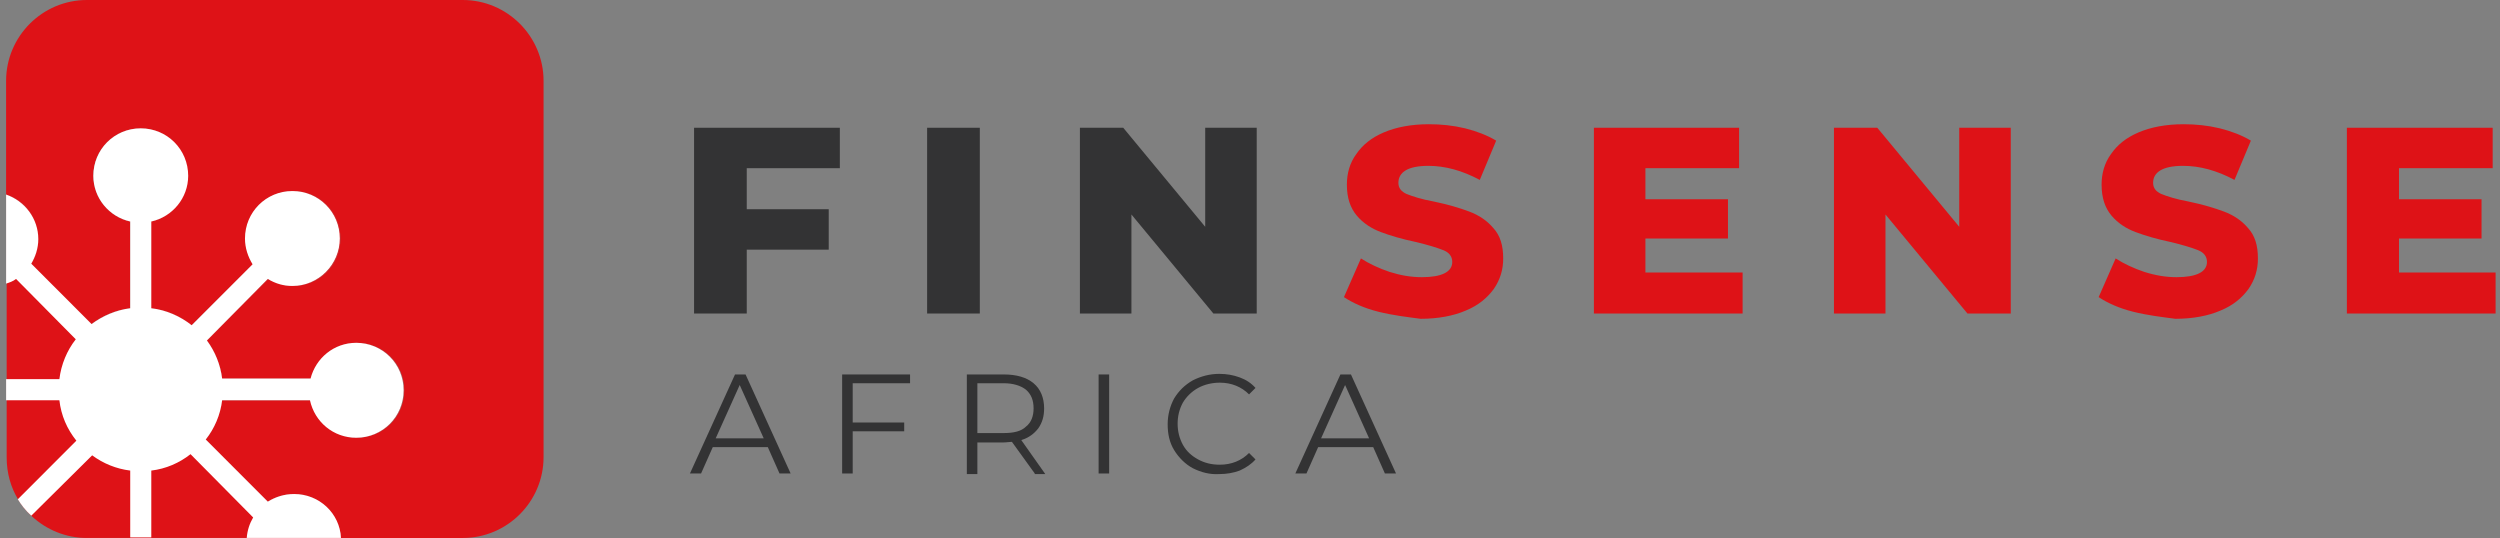 <?xml version="1.0" encoding="UTF-8"?> <svg xmlns="http://www.w3.org/2000/svg" width="237" height="51" viewBox="0 0 237 51" fill="none"><rect x="0" y="0" width="237" height="51" fill="#808080" stroke="none"/><path d="M51.53 7.667V43.333C51.53 47.556 48.089 51 43.871 51H32.326C32.16 48.667 30.217 46.833 27.886 46.833C26.942 46.833 26.11 47.111 25.388 47.556L19.505 41.667C20.337 40.611 20.837 39.333 21.059 37.944H29.44C29.884 39.944 31.66 41.5 33.825 41.5C36.322 41.5 38.32 39.5 38.32 37C38.32 34.5 36.322 32.5 33.825 32.5C31.715 32.5 29.939 33.944 29.495 35.889H21.059C20.892 34.556 20.393 33.333 19.616 32.278L25.444 26.444C26.11 26.833 26.887 27.111 27.775 27.111C30.272 27.111 32.27 25.111 32.27 22.611C32.27 20.111 30.272 18.111 27.775 18.111C25.277 18.111 23.279 20.111 23.279 22.611C23.279 23.5 23.556 24.333 24 25.056L18.173 30.833C17.063 29.944 15.786 29.389 14.343 29.222V21C16.341 20.556 17.84 18.778 17.84 16.667C17.84 14.167 15.841 12.167 13.344 12.167C10.846 12.167 8.848 14.167 8.848 16.667C8.848 18.778 10.347 20.556 12.345 21V29.222C10.957 29.389 9.681 29.944 8.682 30.722L2.965 25C3.409 24.333 3.631 23.5 3.631 22.667C3.631 20.667 2.354 19 0.578 18.444V7.667C0.578 3.444 4.019 0 8.238 0H43.871C48.089 0 51.53 3.444 51.53 7.667Z" fill="#DE1217"></path><path d="M38.264 36.999C38.264 39.499 36.266 41.499 33.768 41.499C31.604 41.499 29.828 39.999 29.384 37.944H21.058C20.892 39.333 20.337 40.611 19.504 41.666L25.387 47.555C26.109 47.111 26.941 46.833 27.885 46.833C30.272 46.833 32.214 48.666 32.325 50.999H8.237C6.239 50.999 4.407 50.222 3.019 48.944C2.52 48.499 2.076 47.944 1.743 47.388C1.021 46.222 0.633 44.833 0.633 43.388V18.444C2.409 19.055 3.685 20.722 3.685 22.666C3.685 23.555 3.408 24.333 3.019 24.999L8.736 30.722C9.791 29.944 11.067 29.388 12.399 29.222V20.999C10.401 20.555 8.903 18.777 8.903 16.666C8.903 14.166 10.901 12.166 13.399 12.166C15.896 12.166 17.894 14.166 17.894 16.666C17.894 18.777 16.396 20.555 14.398 20.999V29.222C15.841 29.388 17.173 29.999 18.227 30.833L24 25.055C23.556 24.333 23.278 23.499 23.278 22.61C23.278 20.11 25.276 18.11 27.774 18.11C30.272 18.11 32.27 20.11 32.27 22.61C32.27 25.055 30.272 27.11 27.774 27.11C26.941 27.11 26.164 26.888 25.443 26.444L19.615 32.277C20.392 33.333 20.892 34.555 21.058 35.888H29.439C29.939 33.944 31.659 32.499 33.768 32.499C36.266 32.499 38.264 34.499 38.264 36.999Z" fill="#DE1217"></path><path d="M38.265 36.999C38.265 39.499 36.267 41.499 33.769 41.499C31.605 41.499 29.828 39.999 29.384 37.944H21.059C20.892 39.333 20.337 40.611 19.505 41.666L25.388 47.555C26.11 47.111 26.942 46.833 27.886 46.833C30.272 46.833 32.215 48.666 32.326 50.999H23.39C23.445 50.277 23.668 49.611 24 49.055L18.062 43.055C17.007 43.888 15.73 44.444 14.343 44.611V50.944H12.345V44.611C11.013 44.444 9.792 43.944 8.737 43.166L2.965 48.888C2.465 48.444 2.021 47.888 1.688 47.333L7.239 41.777C6.35 40.666 5.795 39.388 5.629 37.944H0.578V35.944H5.629C5.795 34.555 6.35 33.222 7.183 32.166L1.522 26.444C1.244 26.666 0.911 26.777 0.578 26.888V18.444C2.354 19.055 3.631 20.722 3.631 22.666C3.631 23.555 3.353 24.333 2.965 24.999L8.682 30.722C9.736 29.944 11.013 29.388 12.345 29.222V20.999C10.347 20.555 8.848 18.777 8.848 16.666C8.848 14.166 10.846 12.166 13.344 12.166C15.841 12.166 17.84 14.166 17.84 16.666C17.84 18.777 16.341 20.555 14.343 20.999V29.222C15.786 29.388 17.118 29.999 18.173 30.833L23.945 25.055C23.501 24.333 23.224 23.499 23.224 22.61C23.224 20.11 25.222 18.11 27.719 18.11C30.217 18.11 32.215 20.11 32.215 22.61C32.215 25.055 30.217 27.11 27.719 27.11C26.887 27.11 26.11 26.888 25.388 26.444L19.616 32.277C20.393 33.333 20.892 34.555 21.059 35.888H29.44C29.939 33.944 31.66 32.499 33.769 32.499C36.267 32.499 38.265 34.499 38.265 36.999Z" fill="white"></path><path d="M70.792 15.945V19.834H78.563V23.667H70.792V29.722H65.797V12.111H79.617V15.945H70.792Z" fill="#333334"></path><path d="M87.891 12.111H92.886V29.722H87.891V12.111Z" fill="#333334"></path><path d="M119.137 12.111V29.722H115.03L107.259 20.334V29.722H102.375V12.111H106.482L114.253 21.5V12.111H119.137Z" fill="#333334"></path><path d="M130.681 29.555C129.349 29.222 128.239 28.722 127.406 28.166L129.016 24.5C129.793 25 130.736 25.444 131.736 25.777C132.79 26.111 133.789 26.277 134.788 26.277C136.675 26.277 137.674 25.777 137.674 24.833C137.674 24.333 137.397 23.944 136.842 23.722C136.287 23.5 135.399 23.222 134.233 22.944C132.901 22.666 131.791 22.333 130.903 22C130.015 21.666 129.238 21.166 128.627 20.444C128.017 19.722 127.684 18.777 127.684 17.5C127.684 16.444 127.961 15.444 128.572 14.611C129.182 13.722 130.015 13.055 131.18 12.555C132.346 12.055 133.789 11.777 135.454 11.777C136.62 11.777 137.73 11.889 138.895 12.166C140.005 12.444 141.005 12.833 141.837 13.333L140.283 17.055C138.618 16.166 137.008 15.722 135.399 15.722C134.4 15.722 133.678 15.889 133.234 16.166C132.79 16.444 132.568 16.833 132.568 17.333C132.568 17.833 132.846 18.166 133.345 18.389C133.9 18.611 134.733 18.889 135.954 19.111C137.286 19.389 138.396 19.722 139.284 20.055C140.172 20.389 140.949 20.889 141.56 21.611C142.226 22.333 142.503 23.277 142.503 24.5C142.503 25.555 142.226 26.5 141.615 27.389C141.005 28.222 140.172 28.944 138.951 29.444C137.785 29.944 136.342 30.222 134.677 30.222C133.401 30.055 132.013 29.889 130.681 29.555Z" fill="#DE1217"></path><path d="M165.199 25.889V29.722H151.102V12.111H164.866V15.945H155.986V18.889H163.812V22.611H155.986V25.834H165.199V25.889Z" fill="#DE1217"></path><path d="M190.621 12.111V29.722H186.514L178.744 20.334V29.722H173.859V12.111H177.967L185.737 21.5V12.111H190.621Z" fill="#DE1217"></path><path d="M202.228 29.555C200.896 29.222 199.786 28.722 198.953 28.166L200.563 24.5C201.34 25 202.283 25.444 203.282 25.777C204.337 26.111 205.336 26.277 206.335 26.277C208.222 26.277 209.221 25.777 209.221 24.833C209.221 24.333 208.944 23.944 208.389 23.722C207.834 23.5 206.946 23.222 205.78 22.944C204.448 22.666 203.338 22.333 202.45 22C201.562 21.666 200.785 21.166 200.174 20.444C199.564 19.722 199.231 18.777 199.231 17.5C199.231 16.444 199.508 15.444 200.119 14.611C200.729 13.722 201.562 13.055 202.727 12.555C203.893 12.055 205.336 11.777 207.001 11.777C208.167 11.777 209.277 11.889 210.442 12.166C211.552 12.444 212.551 12.833 213.384 13.333L211.83 17.055C210.165 16.166 208.555 15.722 206.946 15.722C205.947 15.722 205.225 15.889 204.781 16.166C204.337 16.444 204.115 16.833 204.115 17.333C204.115 17.833 204.392 18.166 204.892 18.389C205.447 18.611 206.28 18.889 207.501 19.111C208.833 19.389 209.943 19.722 210.831 20.055C211.719 20.389 212.496 20.889 213.106 21.611C213.773 22.333 214.05 23.277 214.05 24.5C214.05 25.555 213.773 26.5 213.162 27.389C212.551 28.222 211.719 28.944 210.498 29.444C209.332 29.944 207.889 30.222 206.224 30.222C204.947 30.055 203.56 29.889 202.228 29.555Z" fill="#DE1217"></path><path d="M236.582 25.889V29.722H222.484V12.111H236.305V15.945H227.424V18.889H235.25V22.611H227.424V25.834H236.582V25.889Z" fill="#DE1217"></path><path d="M72.788 42.387H67.571L66.461 44.887H65.406L69.68 35.498H70.679L74.953 44.887H73.898L72.788 42.387ZM72.4 41.554L70.124 36.498L67.848 41.554H72.4Z" fill="#333334"></path><path d="M80.835 36.331V40.054H85.719V40.887H80.835V44.887H79.836V35.498H86.274V36.331H80.835Z" fill="#333334"></path><path d="M98.095 44.887L95.93 41.887C95.708 41.887 95.43 41.943 95.153 41.943H92.655V44.943H91.656V35.498H95.153C96.374 35.498 97.318 35.776 97.984 36.331C98.65 36.887 98.983 37.72 98.983 38.72C98.983 39.443 98.816 40.054 98.428 40.609C98.039 41.109 97.54 41.498 96.818 41.72L99.094 44.943H98.095V44.887ZM97.262 40.443C97.762 40.054 97.984 39.443 97.984 38.72C97.984 37.943 97.762 37.387 97.262 36.943C96.763 36.554 96.041 36.331 95.153 36.331H92.655V41.054H95.153C96.097 41.054 96.818 40.887 97.262 40.443Z" fill="#333334"></path><path d="M104.148 35.498H105.148V44.887H104.148V35.498Z" fill="#333334"></path><path d="M113.082 44.388C112.36 43.999 111.75 43.388 111.306 42.666C110.862 41.943 110.695 41.11 110.695 40.221C110.695 39.332 110.917 38.499 111.306 37.777C111.75 37.054 112.305 36.499 113.082 36.054C113.859 35.666 114.692 35.443 115.58 35.443C116.301 35.443 116.912 35.554 117.522 35.777C118.133 35.999 118.632 36.332 119.021 36.777L118.41 37.388C117.689 36.666 116.745 36.277 115.635 36.277C114.914 36.277 114.192 36.443 113.581 36.777C112.971 37.11 112.471 37.61 112.138 38.166C111.805 38.777 111.639 39.443 111.639 40.166C111.639 40.888 111.805 41.554 112.138 42.166C112.471 42.777 112.971 43.221 113.581 43.554C114.192 43.888 114.858 44.054 115.635 44.054C116.745 44.054 117.689 43.666 118.41 42.943L119.021 43.554C118.632 43.999 118.133 44.332 117.522 44.61C116.912 44.832 116.301 44.943 115.58 44.943C114.692 44.999 113.859 44.777 113.082 44.388Z" fill="#333334"></path><path d="M130.179 42.387H124.962L123.851 44.887H122.797L127.071 35.498H128.07L132.343 44.887H131.289L130.179 42.387ZM129.79 41.554L127.515 36.498L125.239 41.554H129.79Z" fill="#333334"></path></svg> 